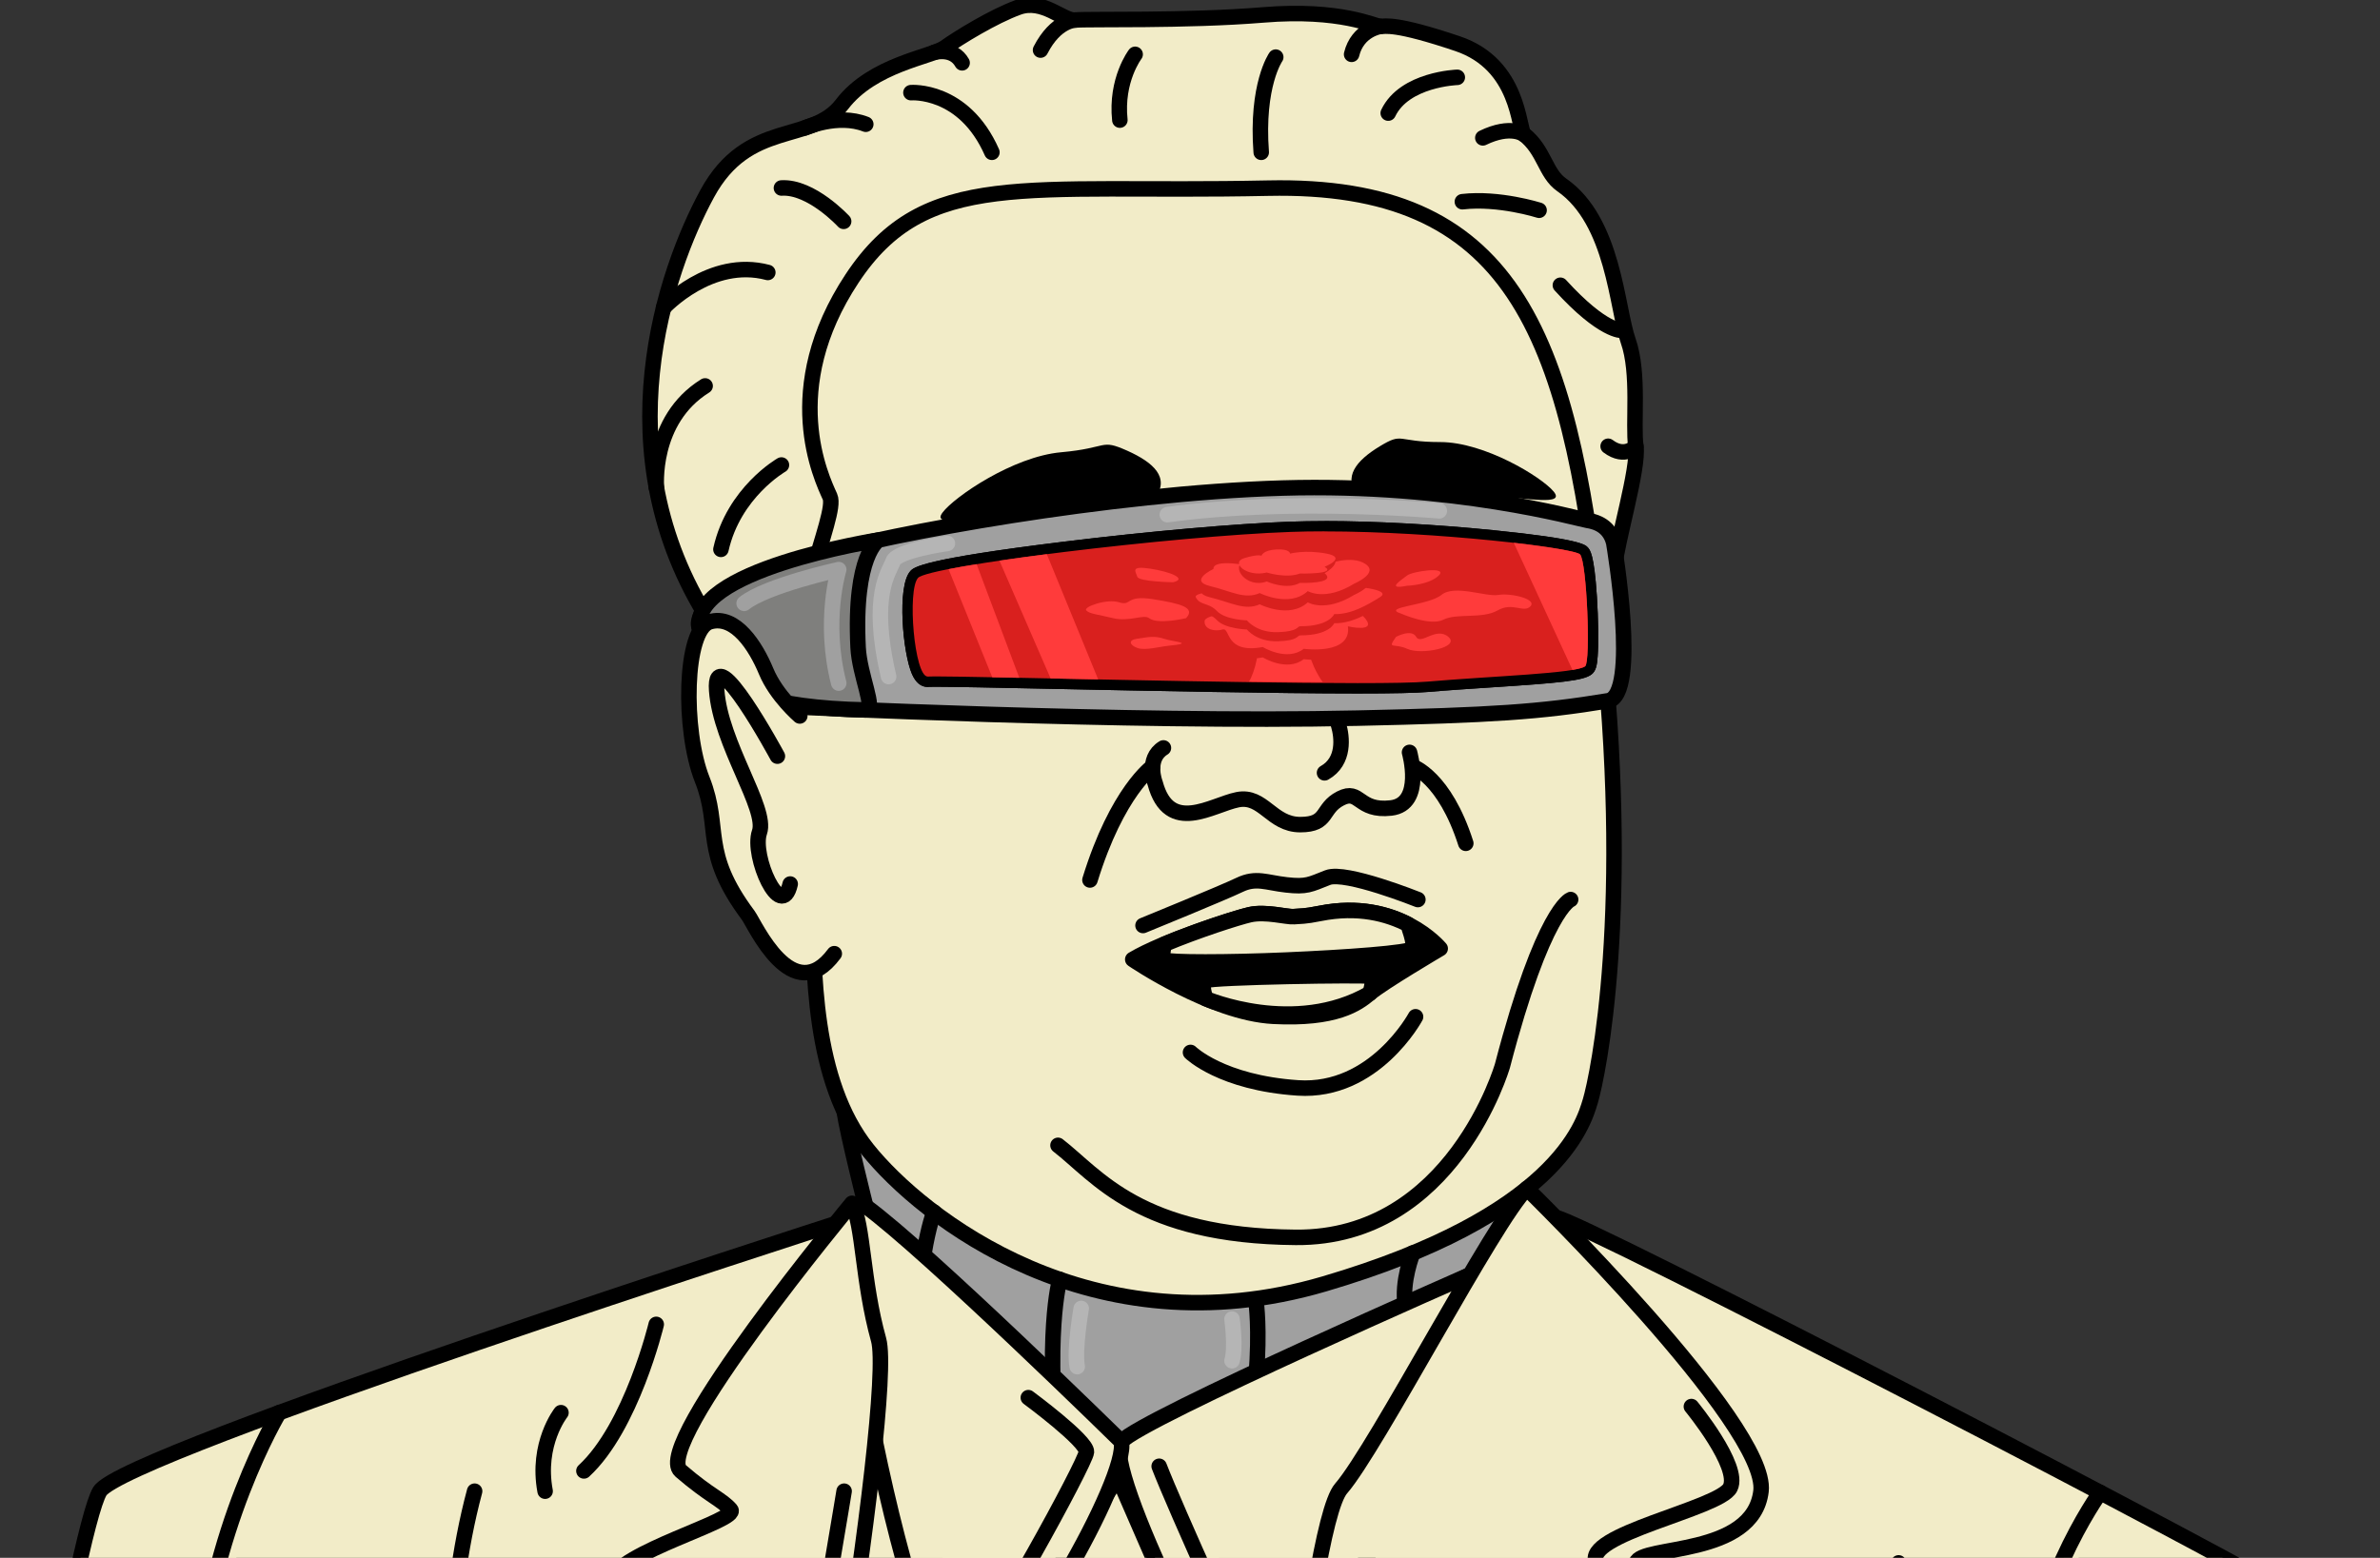 <svg xmlns="http://www.w3.org/2000/svg" width="307" height="201" viewBox="0 0 307 201" fill="none"><rect x="0" y="0" width="307" height="201" fill="#333333" stroke="none"/><g clip-path="url(#clip0_101_552)"><path d="M107.748 157.896C107.748 157.896 15.95 187.404 12.883 192.409C9.816 197.414 -1.109 261.354 1.965 262.022C5.038 262.697 300.183 264.555 304.279 262.022C308.376 259.49 302.235 210.464 297.116 206.809C291.998 203.154 202.906 156.954 200.708 157.108C198.51 157.261 107.761 157.896 107.761 157.896H107.748Z" fill="#F2ECC8" stroke="black" stroke-width="2" stroke-linecap="round" stroke-linejoin="round"></path><path d="M207.197 87.441C207.197 87.441 207.865 77.124 208.206 73.496C208.546 69.867 211.426 60.386 211.012 57.579C210.598 54.773 211.507 48.178 210.023 43.974C208.54 39.772 208.179 28.519 201.45 23.855C199.305 22.372 199.218 19.391 196.586 17.34C195.844 16.765 196.091 8.353 188.013 5.633C179.934 2.913 178.698 3.408 178.036 3.408C177.375 3.408 172.925 1.096 162.948 1.925C152.972 2.746 140.276 2.419 138.706 2.586C137.142 2.753 134.583 -0.22 131.369 0.936C128.155 2.092 123.618 4.891 121.887 6.128C120.157 7.364 112.573 8.272 108.61 13.464C104.654 18.656 96.489 15.275 91.21 25.011C85.931 34.74 77.492 58.347 91.564 80.231C105.637 102.108 109.759 98.727 109.759 98.727L207.197 87.441Z" fill="#F2ECC8" stroke="black" stroke-width="2" stroke-linecap="round" stroke-linejoin="round"></path><path d="M196.953 153.353L190.171 164.224L134.984 190.612C134.984 190.612 120.143 174.782 119.041 174.562C117.938 174.341 111.677 155.651 111.677 155.651C111.677 155.651 109.385 146.571 108.884 143.357C108.383 140.142 196.953 153.353 196.953 153.353Z" fill="#A0A0A0" stroke="black" stroke-width="2" stroke-linecap="round" stroke-linejoin="round"></path><path d="M205.125 142.126C206.16 138.638 210.624 117.283 206.441 79.903C202.265 42.524 195.008 23.614 163.563 24.276C132.117 24.937 119.368 21.636 109.913 35.929C100.458 50.222 105.957 61.655 107.053 64.074C108.155 66.493 101.119 79.683 101.994 93.976C102.876 108.269 104.854 104.968 104.854 115.084C104.854 125.201 104.854 139.494 111.891 148.287C118.927 157.081 140.917 174.454 170.819 165.66C200.721 156.867 204.243 145.093 205.118 142.133L205.125 142.126Z" fill="#F2ECC8" stroke="black" stroke-width="2" stroke-linecap="round" stroke-linejoin="round"></path><path d="M146.116 123.791C149.991 121.479 159.146 118.485 161.204 118.018C163.262 117.55 165.988 118.345 166.89 118.265C167.799 118.185 168.206 118.265 170.271 117.851C180.374 115.833 185.773 122.388 185.773 122.388C185.773 122.388 178.35 126.758 176.706 128.161C175.055 129.564 172.256 131.542 164.257 131.128C156.259 130.714 146.116 123.791 146.116 123.791Z" fill="black" stroke="black" stroke-width="2" stroke-linecap="round" stroke-linejoin="round"></path><path d="M182.593 131.188C182.593 131.188 177.314 141.024 167.418 140.37C157.522 139.708 153.566 135.792 153.566 135.792" fill="#F2ECC8"></path><path d="M182.593 131.188C182.593 131.188 177.314 141.024 167.418 140.37C157.522 139.708 153.566 135.792 153.566 135.792" stroke="black" stroke-width="2" stroke-linecap="round" stroke-linejoin="round"></path><path d="M182.894 116.066C182.894 116.066 173.579 112.331 171.267 113.233C168.955 114.142 168.547 114.463 165.948 114.175C163.349 113.888 162.032 113.14 159.887 114.175C157.742 115.211 147.439 119.414 147.439 119.414" stroke="black" stroke-width="2" stroke-linecap="round" stroke-linejoin="round"></path><path d="M181.818 97.077C181.818 97.077 183.716 103.759 179.426 104.253C175.136 104.748 175.47 101.694 172.911 103.017C170.352 104.333 171.428 106.398 167.719 106.398C164.011 106.398 162.935 102.522 159.641 103.184C156.34 103.845 150.82 107.801 149.003 101.039C149.003 101.039 147.767 97.905 150.072 96.502" fill="#F2ECC8"></path><path d="M181.818 97.077C181.818 97.077 183.716 103.759 179.426 104.253C175.136 104.748 175.47 101.694 172.911 103.017C170.352 104.333 171.428 106.398 167.719 106.398C164.011 106.398 162.935 102.522 159.641 103.184C156.34 103.845 150.82 107.801 149.003 101.039C149.003 101.039 147.767 97.905 150.072 96.502" stroke="black" stroke-width="2" stroke-linecap="round" stroke-linejoin="round"></path><path d="M170.853 99.716C173.492 98.232 173.124 95.078 172.663 93.535C170.505 86.191 163.596 73.863 170.712 64.522" fill="#F2ECC8"></path><path d="M170.853 99.716C173.492 98.232 173.124 95.078 172.663 93.535C170.505 86.191 163.596 73.863 170.712 64.522" stroke="black" stroke-width="2" stroke-linecap="round" stroke-linejoin="round"></path><path d="M202.599 116.066C202.599 116.066 199.084 117.276 193.805 137.502C193.805 137.502 187.37 159.82 167.144 159.653C146.917 159.486 141.585 151.735 136.473 147.779" stroke="black" stroke-width="2" stroke-linecap="round" stroke-linejoin="round"></path><path d="M182.239 98.914C182.239 98.914 186.328 100.237 189.074 108.81L182.239 98.914Z" fill="#F2ECC8"></path><path d="M182.239 98.914C182.239 98.914 186.328 100.237 189.074 108.81" stroke="black" stroke-width="2" stroke-linecap="round" stroke-linejoin="round"></path><path d="M148.675 98.914C148.675 98.914 144.111 102.108 140.596 113.541L148.675 98.914Z" fill="#F2ECC8"></path><path d="M148.675 98.914C148.675 98.914 144.111 102.108 140.596 113.541" stroke="black" stroke-width="2" stroke-linecap="round" stroke-linejoin="round"></path><path d="M196.578 17.346C196.578 17.346 194.901 16.03 191.273 17.788L196.578 17.346Z" fill="#F2ECC8"></path><path d="M196.578 17.346C196.578 17.346 194.901 16.03 191.273 17.788" stroke="black" stroke-width="2" stroke-linecap="round" stroke-linejoin="round"></path><path d="M178.029 3.408C178.029 3.408 175.116 3.822 174.347 7.01L178.029 3.408Z" fill="#F2ECC8"></path><path d="M178.029 3.408C178.029 3.408 175.116 3.822 174.347 7.01" stroke="black" stroke-width="2" stroke-linecap="round" stroke-linejoin="round"></path><path d="M138.699 2.586C138.699 2.586 136.2 2.613 134.222 6.462L138.699 2.586Z" fill="#F2ECC8"></path><path d="M138.699 2.586C138.699 2.586 136.2 2.613 134.222 6.462" stroke="black" stroke-width="2" stroke-linecap="round" stroke-linejoin="round"></path><path d="M103.812 16.511C103.812 16.511 108.048 14.6 111.677 16.03L103.812 16.511Z" fill="#F2ECC8"></path><path d="M103.812 16.511C103.812 16.511 108.048 14.6 111.677 16.03" stroke="black" stroke-width="2" stroke-linecap="round" stroke-linejoin="round"></path><path d="M120.544 6.749C120.544 6.749 122.949 6.047 124.105 8.106L120.544 6.749Z" fill="#F2ECC8"></path><path d="M120.544 6.749C120.544 6.749 122.949 6.047 124.105 8.106" stroke="black" stroke-width="2" stroke-linecap="round" stroke-linejoin="round"></path><path d="M211.012 57.579C211.012 57.579 209.635 59.23 207.437 57.579H211.012Z" fill="#F2ECC8"></path><path d="M211.012 57.579C211.012 57.579 209.635 59.23 207.437 57.579" stroke="black" stroke-width="2" stroke-linecap="round" stroke-linejoin="round"></path><path d="M209.221 42.631C209.221 42.631 206.775 42.852 201.276 36.805L209.221 42.631Z" fill="#F2ECC8"></path><path d="M209.221 42.631C209.221 42.631 206.775 42.852 201.276 36.805" stroke="black" stroke-width="2" stroke-linecap="round" stroke-linejoin="round"></path><path d="M84.675 62.971C84.675 62.971 83.86 54.204 90.956 49.794L84.675 62.971Z" fill="#F2ECC8"></path><path d="M84.675 62.971C84.675 62.971 83.86 54.204 90.956 49.794" stroke="black" stroke-width="2" stroke-linecap="round" stroke-linejoin="round"></path><path d="M85.59 39.718C85.59 39.718 91.617 33.176 99.041 35.154L85.59 39.718Z" fill="#F2ECC8"></path><path d="M85.59 39.718C85.59 39.718 91.617 33.176 99.041 35.154" stroke="black" stroke-width="2" stroke-linecap="round" stroke-linejoin="round"></path><path d="M164.559 7.37C164.559 7.37 162.033 10.965 162.688 19.652L164.559 7.37Z" fill="#F2ECC8"></path><path d="M164.559 7.37C164.559 7.37 162.033 10.965 162.688 19.652" stroke="black" stroke-width="2" stroke-linecap="round" stroke-linejoin="round"></path><path d="M117.503 11.954C117.503 11.954 124.319 11.406 127.947 19.651L117.503 11.954Z" fill="#F2ECC8"></path><path d="M117.503 11.954C117.503 11.954 124.319 11.406 127.947 19.651" stroke="black" stroke-width="2" stroke-linecap="round" stroke-linejoin="round"></path><path d="M108.823 28.558C108.823 28.558 104.647 24.015 100.798 24.255L108.823 28.558Z" fill="#F2ECC8"></path><path d="M108.823 28.558C108.823 28.558 104.647 24.015 100.798 24.255" stroke="black" stroke-width="2" stroke-linecap="round" stroke-linejoin="round"></path><path d="M100.799 59.998C100.799 59.998 94.645 63.513 92.994 70.883L100.799 59.998Z" fill="#F2ECC8"></path><path d="M100.799 59.998C100.799 59.998 94.645 63.513 92.994 70.883" stroke="black" stroke-width="2" stroke-linecap="round" stroke-linejoin="round"></path><path d="M146.424 7.01C146.424 7.01 143.898 10.311 144.453 15.496L146.424 7.01Z" fill="#F2ECC8"></path><path d="M146.424 7.01C146.424 7.01 143.898 10.311 144.453 15.496" stroke="black" stroke-width="2" stroke-linecap="round" stroke-linejoin="round"></path><path d="M198.529 27.129C198.529 27.129 193.364 25.479 188.633 26.026L198.529 27.129Z" fill="#F2ECC8"></path><path d="M198.529 27.129C198.529 27.129 193.364 25.479 188.633 26.026" stroke="black" stroke-width="2" stroke-linecap="round" stroke-linejoin="round"></path><path d="M187.979 9.977C187.979 9.977 181.163 10.197 179.071 14.594L187.979 9.977Z" fill="#F2ECC8"></path><path d="M187.979 9.977C187.979 9.977 181.163 10.197 179.071 14.594" stroke="black" stroke-width="2" stroke-linecap="round" stroke-linejoin="round"></path><path d="M176.707 128.162C176.707 128.162 177.422 126.184 176.707 125.963C175.992 125.743 156.313 126.07 155.545 126.511C154.776 126.952 155.545 128.856 155.545 128.856C155.545 128.856 166.978 133.768 176.707 128.162Z" fill="#F2ECC8" stroke="black" stroke-width="2" stroke-linecap="round" stroke-linejoin="round"></path><path d="M150.239 123.878C149.751 123.597 150.085 122.248 150.199 121.827C154.442 120.049 159.7 118.365 161.204 118.025C163.262 117.557 165.988 118.352 166.89 118.272C167.799 118.192 168.207 118.272 170.271 117.857C175.196 116.875 178.998 117.924 181.604 119.261C181.604 119.261 182.566 121.813 182.232 122.388C181.898 122.963 173.485 123.544 165.941 123.871C158.397 124.199 150.813 124.199 150.232 123.871L150.239 123.878Z" fill="#F2ECC8" stroke="black" stroke-width="2" stroke-linecap="round" stroke-linejoin="round"></path><path d="M175.116 63.961C176.031 65.143 186.876 63.633 192.048 63.961C197.213 64.288 201.944 65.277 200.401 63.413C198.857 61.548 191.493 57.038 185.78 57.038C180.067 57.038 181.056 55.722 177.976 57.586C174.895 59.457 173.251 61.542 175.116 63.961Z" fill="black"></path><path d="M149.049 64.215C148.161 65.484 136.267 65.03 130.694 65.858C125.121 66.687 120.083 68.13 121.586 66.126C123.09 64.114 130.674 58.909 136.868 58.354C143.069 57.8 141.873 56.584 145.381 58.141C148.882 59.704 150.86 61.622 149.049 64.215Z" fill="black"></path><path d="M208.199 70.194C207.871 68.711 206.916 67.461 204.757 67.141C203.688 66.98 187.478 62.323 165.454 62.971C143.129 63.626 114.537 68.905 105.476 71.604C87.06 77.083 90.328 81.347 90.328 81.347L101.921 91.183C101.921 91.183 145.468 93.314 175.103 92.659C192.442 92.278 198.643 91.871 207.423 90.421C211.493 89.746 208.185 70.208 208.185 70.208L208.199 70.194Z" fill="#A0A0A0" stroke="black" stroke-width="2" stroke-linecap="round" stroke-linejoin="round"></path><path d="M111.683 91.604C113.06 91.631 110.868 87.154 110.688 83.532C110.093 71.552 113.327 69.674 113.327 69.674C113.327 69.674 88.223 73.603 90.334 81.347C90.334 81.347 86.392 91.116 111.683 91.604Z" fill="#7F7F7D" stroke="black" stroke-width="2" stroke-linecap="round" stroke-linejoin="round"></path><path d="M107.614 123.049C102.229 130.306 97.357 119.234 96.515 118.105C90.361 109.859 93.101 106.946 90.575 100.571C88.049 94.196 88.263 81.22 91.564 80.231C94.865 79.242 97.498 83.418 98.821 86.606C100.137 89.793 103.164 92.379 103.164 92.379" fill="#F2ECC8"></path><path d="M107.614 123.049C102.229 130.306 97.357 119.234 96.515 118.105C90.361 109.859 93.101 106.946 90.575 100.571C88.049 94.196 88.263 81.22 91.564 80.231C94.865 79.242 97.498 83.418 98.821 86.606C100.137 89.793 103.164 92.379 103.164 92.379" stroke="black" stroke-width="2" stroke-linecap="round" stroke-linejoin="round"></path><path d="M100.277 97.564C100.277 97.564 91.951 82.156 92.446 89.078C92.94 96.001 99.034 104.333 97.965 107.38C96.896 110.434 100.772 119.087 101.928 114.062" fill="#F2ECC8"></path><path d="M100.277 97.564C100.277 97.564 91.951 82.156 92.446 89.078C92.94 96.001 99.034 104.333 97.965 107.38C96.896 110.434 100.772 119.087 101.928 114.062" stroke="black" stroke-width="2" stroke-linecap="round" stroke-linejoin="round"></path><path d="M175.109 88.81C179.692 88.81 182.666 88.743 184.189 88.617C186.815 88.389 189.629 88.202 192.355 88.028C200.547 87.487 203.975 87.2 204.884 86.498C205.158 86.284 205.325 85.924 205.418 84.647C205.619 81.908 205.358 72.179 204.296 71.07C203.14 69.867 184.27 67.895 170.852 67.895C169.309 67.895 167.832 67.922 166.462 67.969C152.904 68.443 119.675 72.199 117.924 74.123C116.447 75.74 117.069 84.039 118.245 86.699C118.385 87.013 118.806 87.968 119.661 87.968C119.688 87.968 119.761 87.968 119.788 87.962C119.815 87.962 119.969 87.948 120.623 87.948C122.828 87.948 128.635 88.069 135.985 88.222C148.093 88.476 164.671 88.817 175.109 88.817V88.81Z" fill="#D9201E"></path><path d="M170.852 68.557C169.356 68.557 167.892 68.577 166.489 68.631C151.488 69.159 119.848 73.001 118.419 74.564C117.002 76.115 117.937 87.294 119.661 87.294C119.675 87.294 119.695 87.294 119.708 87.294C119.815 87.28 120.129 87.274 120.624 87.274C126.551 87.274 158.451 88.142 175.109 88.142C179.305 88.142 182.533 88.089 184.136 87.948C192.602 87.22 203.267 86.906 204.476 85.964C205.211 85.396 204.697 72.446 203.815 71.531C203.02 70.695 185.332 68.564 170.859 68.564M170.859 67.228C177.24 67.228 185.165 67.655 192.602 68.404C203.755 69.526 204.476 70.281 204.784 70.602C205.104 70.936 205.632 71.491 205.986 76.95C206.174 79.857 206.214 82.97 206.087 84.688C206 85.897 205.853 86.585 205.291 87.02C204.229 87.848 201.089 88.122 192.395 88.69C189.676 88.871 186.862 89.051 184.25 89.278C182.706 89.412 179.719 89.479 175.109 89.479C164.665 89.479 148.08 89.138 135.972 88.884C128.629 88.73 122.822 88.61 120.624 88.61C120.016 88.61 119.875 88.617 119.848 88.623C119.795 88.623 119.728 88.637 119.661 88.637C118.806 88.637 118.118 88.075 117.637 86.973C116.467 84.327 115.652 75.627 117.436 73.676C117.851 73.215 118.833 72.145 137.208 69.894C148.033 68.564 159.513 67.548 166.449 67.308C167.825 67.261 169.315 67.234 170.859 67.234V67.228Z" fill="black"></path><path d="M175.109 88.81C179.692 88.81 182.666 88.743 184.189 88.617C186.815 88.389 189.629 88.202 192.355 88.028C200.547 87.487 203.975 87.2 204.884 86.498C205.158 86.284 205.325 85.924 205.418 84.647C205.619 81.908 205.358 72.179 204.296 71.07C203.14 69.867 184.27 67.895 170.852 67.895C169.309 67.895 167.832 67.922 166.462 67.969C152.904 68.443 119.675 72.199 117.924 74.123C116.447 75.74 117.069 84.039 118.245 86.699C118.385 87.013 118.806 87.968 119.661 87.968C119.688 87.968 119.761 87.968 119.788 87.962C119.815 87.962 119.969 87.948 120.623 87.948C122.828 87.948 128.635 88.069 135.985 88.222C148.093 88.476 164.671 88.817 175.109 88.817V88.81Z" fill="#D9201E"></path><path d="M170.852 68.557C169.356 68.557 167.892 68.577 166.489 68.631C151.488 69.159 119.848 73.001 118.419 74.564C117.002 76.115 117.937 87.294 119.661 87.294C119.675 87.294 119.695 87.294 119.708 87.294C119.815 87.28 120.129 87.274 120.624 87.274C126.551 87.274 158.451 88.142 175.109 88.142C179.305 88.142 182.533 88.089 184.136 87.948C192.602 87.22 203.267 86.906 204.476 85.964C205.211 85.396 204.697 72.446 203.815 71.531C203.02 70.695 185.332 68.564 170.859 68.564M170.859 67.228C177.24 67.228 185.165 67.655 192.602 68.404C203.755 69.526 204.476 70.281 204.784 70.602C205.104 70.936 205.632 71.491 205.986 76.95C206.174 79.857 206.214 82.97 206.087 84.688C206 85.897 205.853 86.585 205.291 87.02C204.229 87.848 201.089 88.122 192.395 88.69C189.676 88.871 186.862 89.051 184.25 89.278C182.706 89.412 179.719 89.479 175.109 89.479C164.665 89.479 148.08 89.138 135.972 88.884C128.629 88.73 122.822 88.61 120.624 88.61C120.016 88.61 119.875 88.617 119.848 88.623C119.795 88.623 119.728 88.637 119.661 88.637C118.806 88.637 118.118 88.075 117.637 86.973C116.467 84.327 115.652 75.627 117.436 73.676C117.851 73.215 118.833 72.145 137.208 69.894C148.033 68.564 159.513 67.548 166.449 67.308C167.825 67.261 169.315 67.234 170.859 67.234V67.228Z" fill="black"></path><path d="M122.208 70.114C122.208 70.114 115.693 71.023 115.199 72.426C114.704 73.829 112.145 76.77 114.624 87.294" stroke="#B5B5B5" stroke-width="2" stroke-linecap="round" stroke-linejoin="round"></path><path d="M185.66 65.912C185.66 65.912 166.65 64.181 150.573 66.406" stroke="#B5B5B5" stroke-width="2" stroke-linecap="round" stroke-linejoin="round"></path><path d="M108.188 88.142C106.13 80.11 108.188 73.495 108.188 73.495C108.188 73.495 98.847 75.553 95.987 77.845" stroke="#A0A0A0" stroke-width="2" stroke-linecap="round" stroke-linejoin="round"></path><path d="M182.239 161.672C182.239 161.672 180.742 165.414 181.284 168.474L182.239 161.672Z" fill="#A0A0A0"></path><path d="M182.239 161.672C182.239 161.672 180.742 165.414 181.284 168.474" stroke="black" stroke-width="2" stroke-linecap="round" stroke-linejoin="round"></path><path d="M162.032 168.073C162.032 168.073 162.527 171.461 162.032 177.682V168.073Z" fill="#A0A0A0"></path><path d="M162.032 168.073C162.032 168.073 162.527 171.461 162.032 177.682" stroke="black" stroke-width="2" stroke-linecap="round" stroke-linejoin="round"></path><path d="M136.701 165.072C136.701 165.072 134.616 172.422 136.701 189.789V165.072Z" fill="#A0A0A0"></path><path d="M136.701 165.072C136.701 165.072 134.616 172.422 136.701 189.789" stroke="black" stroke-width="2" stroke-linecap="round" stroke-linejoin="round"></path><path d="M120.457 156.386C120.457 156.386 117.617 164.224 119.047 174.554L120.457 156.386Z" fill="#A0A0A0"></path><path d="M120.457 156.386C120.457 156.386 117.617 164.224 119.047 174.554" stroke="black" stroke-width="2" stroke-linecap="round" stroke-linejoin="round"></path><path d="M151.862 208.158C151.862 208.158 145.822 213.33 141.619 212.642C137.416 211.96 134.262 205.592 134.262 205.592L144.225 190.598L151.862 208.151V208.158Z" fill="#F2ECC8" stroke="black" stroke-width="2" stroke-linecap="round" stroke-linejoin="round"></path><path d="M190.178 164.224C190.178 164.224 147.299 183 144.633 186C141.967 188.994 159.494 224.141 162.033 223.801C164.572 223.46 192.436 174.948 190.178 164.23V164.224Z" fill="#F2ECC8" stroke="black" stroke-width="2" stroke-linecap="round" stroke-linejoin="round"></path><path d="M144.633 185.994C144.633 185.994 119.602 161.424 111.677 155.644C103.752 149.864 118.539 221.289 124.68 219.017C130.821 216.745 145.702 190.505 144.633 185.994Z" fill="#F2ECC8" stroke="black" stroke-width="2" stroke-linecap="round" stroke-linejoin="round"></path><path d="M196.952 153.352C196.952 153.352 228.177 183.876 227.155 192.402C226.133 200.935 211.66 199.311 211.045 201.657C210.437 204.002 223.741 206.715 223.741 209.281C223.741 211.847 206.788 261.153 201.276 262.43C195.763 263.713 164.124 263.539 163.569 262.43C163.014 261.32 168.534 197.146 172.991 192.055C177.441 186.963 192.876 157.248 196.959 153.346L196.952 153.352Z" fill="#F2ECC8" stroke="black" stroke-width="2" stroke-linecap="round" stroke-linejoin="round"></path><path d="M109.899 155.257C109.899 155.257 83.98 186.495 87.808 189.79C91.637 193.084 93.061 193.425 94.25 194.788C95.439 196.151 79.65 200.294 78.734 204.002C77.819 207.711 74.531 261.668 78.594 261.327C82.657 260.986 95.459 263.038 99.041 261.327C102.622 259.617 115.452 180.488 113.334 172.871C111.216 165.253 111.383 158.03 109.899 155.257Z" fill="#F2ECC8" stroke="black" stroke-width="2" stroke-linecap="round" stroke-linejoin="round"></path><path d="M218.175 181.483C218.175 181.483 224.543 189.214 223.18 191.947C221.817 194.68 203.909 198.021 205.954 201.656C207.998 205.298 219.765 209.915 219.084 211.279C218.402 212.642 204.069 255.179 199.064 257.685C194.06 260.184 169.537 259.275 169.537 259.275" fill="#F2ECC8"></path><path d="M218.175 181.483C218.175 181.483 224.543 189.214 223.18 191.947C221.817 194.68 203.909 198.021 205.954 201.656C207.998 205.298 219.765 209.915 219.084 211.279C218.402 212.642 204.069 255.179 199.064 257.685C194.06 260.184 169.537 259.275 169.537 259.275" stroke="black" stroke-width="2" stroke-linecap="round" stroke-linejoin="round"></path><path d="M108.884 192.402C108.884 192.402 98.68 254.505 95.987 257.458L108.884 192.402Z" fill="#F2ECC8"></path><path d="M108.884 192.402C108.884 192.402 98.68 254.505 95.987 257.458" stroke="black" stroke-width="2" stroke-linecap="round" stroke-linejoin="round"></path><path d="M168.608 82.837C168.855 85.23 169.998 87.134 170.619 88.016C167.793 88.016 164.559 87.983 161.111 87.942C161.926 86.606 162.601 83.526 162.08 82.837C161.431 81.982 168.267 79.51 168.608 82.837Z" fill="#FF3B3B"></path><path d="M168.18 85.049C168.18 85.049 174.381 85.904 173.867 82.149C173.867 82.149 177.562 83.004 176.139 81.18C174.715 79.362 171.762 80.157 171.762 80.157C171.762 80.157 155.518 79.683 155.384 81.467C155.304 82.556 156.694 82.857 157.716 82.556C158.739 82.256 157.943 85.73 162.888 84.822C162.888 84.822 166.002 86.739 168.174 85.049H168.18Z" fill="#D9201E"></path><path d="M168.18 83.713C168.18 83.713 174.381 84.568 173.867 80.813C173.867 80.813 177.562 81.668 176.139 79.844C174.715 78.026 171.762 78.822 171.762 78.822C171.762 78.822 155.518 78.347 155.384 80.131C155.304 81.221 156.694 81.521 157.716 81.221C158.739 80.92 157.943 84.394 162.888 83.486C162.888 83.486 166.002 85.403 168.174 83.713H168.18Z" fill="#FF3B3B"></path><path d="M173.693 76.777C173.693 76.777 179.78 77.111 178.016 78.22C176.252 79.329 174.207 80.472 172.103 80.412C172.103 80.412 171.501 81.982 167.726 81.982C167.271 81.982 167.572 82.657 164.826 82.744C162.08 82.831 160.843 81.22 160.843 81.22C160.843 81.22 158.057 81.153 156.974 80.017C155.892 78.882 154.756 79.323 154.242 78.22C153.727 77.118 167.038 76.663 173.693 76.777Z" fill="#D9201E"></path><path d="M173.693 75.6C173.693 75.6 179.78 75.934 178.016 77.043C176.252 78.153 174.207 79.295 172.103 79.235C172.103 79.235 171.501 80.805 167.726 80.805C167.271 80.805 167.572 81.48 164.826 81.567C162.08 81.654 160.843 80.043 160.843 80.043C160.843 80.043 158.057 79.977 156.974 78.841C155.892 77.705 154.756 78.146 154.242 77.043C153.727 75.941 167.038 75.486 173.693 75.6Z" fill="#FF3B3B"></path><path d="M174.662 76.763C174.662 76.763 177.902 75.413 176.138 74.224C174.374 73.028 171.247 74.224 171.247 74.224C171.247 74.224 170.505 72.179 167.438 73.315C167.438 73.315 163.062 72.54 161.298 74.478C161.298 74.478 156.473 73.456 156.52 74.865C156.52 74.865 153.279 76.382 156.066 77.064C158.852 77.745 160.556 78.828 162.494 77.973C162.494 77.973 166.302 79.904 168.695 77.719C168.695 77.719 170.913 79.075 174.668 76.763H174.662Z" fill="#D9201E"></path><path d="M174.662 75.313C174.662 75.313 177.902 73.963 176.138 72.774C174.374 71.578 171.247 72.774 171.247 72.774C171.247 72.774 170.505 70.729 167.438 71.865C167.438 71.865 163.062 71.09 161.298 73.028C161.298 73.028 156.473 72.005 156.52 73.415C156.52 73.415 153.279 74.932 156.066 75.614C158.852 76.295 160.556 77.378 162.494 76.522C162.494 76.522 166.302 78.454 168.695 76.269C168.695 76.269 170.913 77.625 174.668 75.313H174.662Z" fill="#FF3B3B"></path><path d="M170.866 73.963C170.866 73.963 173.853 72.266 171.12 71.517C168.387 70.769 166.409 71.517 166.409 71.517C166.409 71.517 166.41 70.609 164.639 70.749C162.942 70.876 162.721 71.918 162.721 71.918C162.721 71.918 162.34 71.558 160.503 72.353C158.672 73.155 160.803 75.968 163.403 75.026C163.403 75.026 165.922 76.175 167.666 75.213C167.666 75.213 172.53 75.366 170.866 73.957V73.963Z" fill="#D9201E"></path><path d="M170.866 73.128C170.866 73.128 173.853 71.952 171.12 71.431C168.387 70.91 166.409 71.431 166.409 71.431C166.409 71.431 166.41 70.803 164.639 70.896C162.868 70.99 162.721 71.711 162.721 71.711C162.721 71.711 162.34 71.457 160.503 72.012C158.672 72.567 160.803 74.518 163.403 73.87C163.403 73.87 165.922 74.665 167.666 74.003C167.666 74.003 172.53 74.11 170.866 73.135V73.128Z" fill="#FF3B3B"></path><path d="M152.999 79.757C152.999 79.757 149.344 80.639 148.221 79.757C147.539 79.222 145.662 80.265 143.57 79.757C141.479 79.249 140.543 79.209 140.116 78.761C139.688 78.314 142.762 77.204 144.379 77.719C145.996 78.234 145.147 76.737 148.729 77.311C152.31 77.886 154.275 78.387 152.992 79.757H152.999Z" fill="#FF3B3B"></path><path d="M180.722 79.169C180.722 79.169 184.478 80.833 186.182 79.957C187.886 79.082 191.213 79.891 193.178 78.761C195.142 77.632 196.525 79.156 197.414 78.227C198.296 77.291 194.888 76.489 193.265 76.763C191.641 77.037 187.632 75.38 185.928 76.763C184.224 78.147 178.096 78.314 180.722 79.169Z" fill="#FF3B3B"></path><path d="M150.693 83.325C149.57 83.439 147.719 83.96 146.73 83.612C145.741 83.265 145.434 82.583 146.697 82.41C147.96 82.236 148.855 81.982 150.118 82.41C151.381 82.837 154.308 82.957 150.693 83.325Z" fill="#FF3B3B"></path><path d="M180.074 82.175C180.074 82.175 182.059 81.086 182.68 82.175C183.308 83.265 185.239 80.806 186.83 82.175C188.42 83.545 183.301 84.534 181.544 83.726C179.78 82.917 178.885 83.873 180.074 82.175Z" fill="#FF3B3B"></path><path d="M181.484 75.58C181.484 75.58 184.297 75.5 185.58 74.264C186.856 73.028 182.165 73.709 181.484 74.264C180.802 74.818 178.664 76.135 181.484 75.58Z" fill="#FF3B3B"></path><path d="M151.328 75.126C151.328 75.126 146.878 75.059 146.698 74.411C146.517 73.763 145.715 72.974 148.335 73.368C150.954 73.763 153.193 74.671 151.335 75.126H151.328Z" fill="#FF3B3B"></path><path d="M141.659 87.661C139.528 87.621 137.47 87.574 135.518 87.534L128.917 72.339C130.801 72.058 132.859 71.778 135.031 71.504L141.659 87.668V87.661Z" fill="#FF3B3B"></path><path d="M195.262 70.034C200.113 70.589 203.475 71.177 203.809 71.531C204.691 72.453 205.198 85.396 204.47 85.964C204.243 86.144 203.668 86.298 202.833 86.439L195.262 70.034Z" fill="#FF3B3B"></path><path d="M131.482 87.454C130.246 87.428 129.077 87.407 127.994 87.388L122.355 73.435C123.397 73.228 124.613 73.014 125.976 72.794L131.482 87.454Z" fill="#FF3B3B"></path><path d="M35.996 182.272C35.996 182.272 26.868 197.374 25.505 217.794L35.996 182.272Z" fill="#F2ECC8"></path><path d="M35.996 182.272C35.996 182.272 26.868 197.374 25.505 217.794" stroke="black" stroke-width="2" stroke-linecap="round" stroke-linejoin="round"></path><path d="M270.909 192.569C270.909 192.569 261.28 205.853 261.107 222.064L270.909 192.569Z" fill="#F2ECC8"></path><path d="M270.909 192.569C270.909 192.569 261.28 205.853 261.107 222.064" stroke="black" stroke-width="2" stroke-linecap="round" stroke-linejoin="round"></path><path d="M58.033 223.794C58.033 223.794 57.125 207.671 61.221 192.402L58.033 223.794Z" fill="#F2ECC8"></path><path d="M58.033 223.794C58.033 223.794 57.125 207.671 61.221 192.402" stroke="black" stroke-width="2" stroke-linecap="round" stroke-linejoin="round"></path><path d="M244.903 201.656C244.903 201.656 244.903 230.589 238.081 243.893L244.903 201.656Z" fill="#F2ECC8"></path><path d="M244.903 201.656C244.903 201.656 244.903 230.589 238.081 243.893" stroke="black" stroke-width="2" stroke-linecap="round" stroke-linejoin="round"></path><path d="M84.648 170.879C84.648 170.879 81.461 184.136 75.32 189.789L84.648 170.879Z" fill="#F2ECC8"></path><path d="M84.648 170.879C84.648 170.879 81.461 184.136 75.32 189.789" stroke="black" stroke-width="2" stroke-linecap="round" stroke-linejoin="round"></path><path d="M72.359 182.272C72.359 182.272 69.172 186.288 70.315 192.402L72.359 182.272Z" fill="#F2ECC8"></path><path d="M72.359 182.272C72.359 182.272 69.172 186.288 70.315 192.402" stroke="black" stroke-width="2" stroke-linecap="round" stroke-linejoin="round"></path><path d="M164.946 212.709C164.946 212.709 162.755 216.932 162.147 216.825C161.538 216.718 151.395 194.08 149.524 189.188" fill="#F2ECC8"></path><path d="M164.946 212.709C164.946 212.709 162.755 216.932 162.147 216.825C161.538 216.718 151.395 194.08 149.524 189.188" stroke="black" stroke-width="2" stroke-linecap="round" stroke-linejoin="round"></path><path d="M132.645 180.334C132.645 180.334 140.243 185.94 140.143 187.337C140.036 188.733 127.186 212.274 125.141 213.189C123.097 214.098 120.464 203.006 120.464 203.006" fill="#F2ECC8"></path><path d="M132.645 180.334C132.645 180.334 140.243 185.94 140.143 187.337C140.036 188.733 127.186 212.274 125.141 213.189C123.097 214.098 120.464 203.006 120.464 203.006" stroke="black" stroke-width="2" stroke-linecap="round" stroke-linejoin="round"></path><path d="M139.468 168.828C139.468 168.828 138.532 174.2 138.953 176.332" stroke="#B5B5B5" stroke-width="2" stroke-linecap="round" stroke-linejoin="round"></path><path d="M158.919 170.198C158.919 170.198 159.433 173.867 158.919 175.571" stroke="#B5B5B5" stroke-width="2" stroke-linecap="round" stroke-linejoin="round"></path></g><defs><clipPath id="clip0_101_552"><rect width="305.522" height="264" fill="white" transform="matrix(-1 0 0 1 306.277 0)"></rect></clipPath></defs></svg>